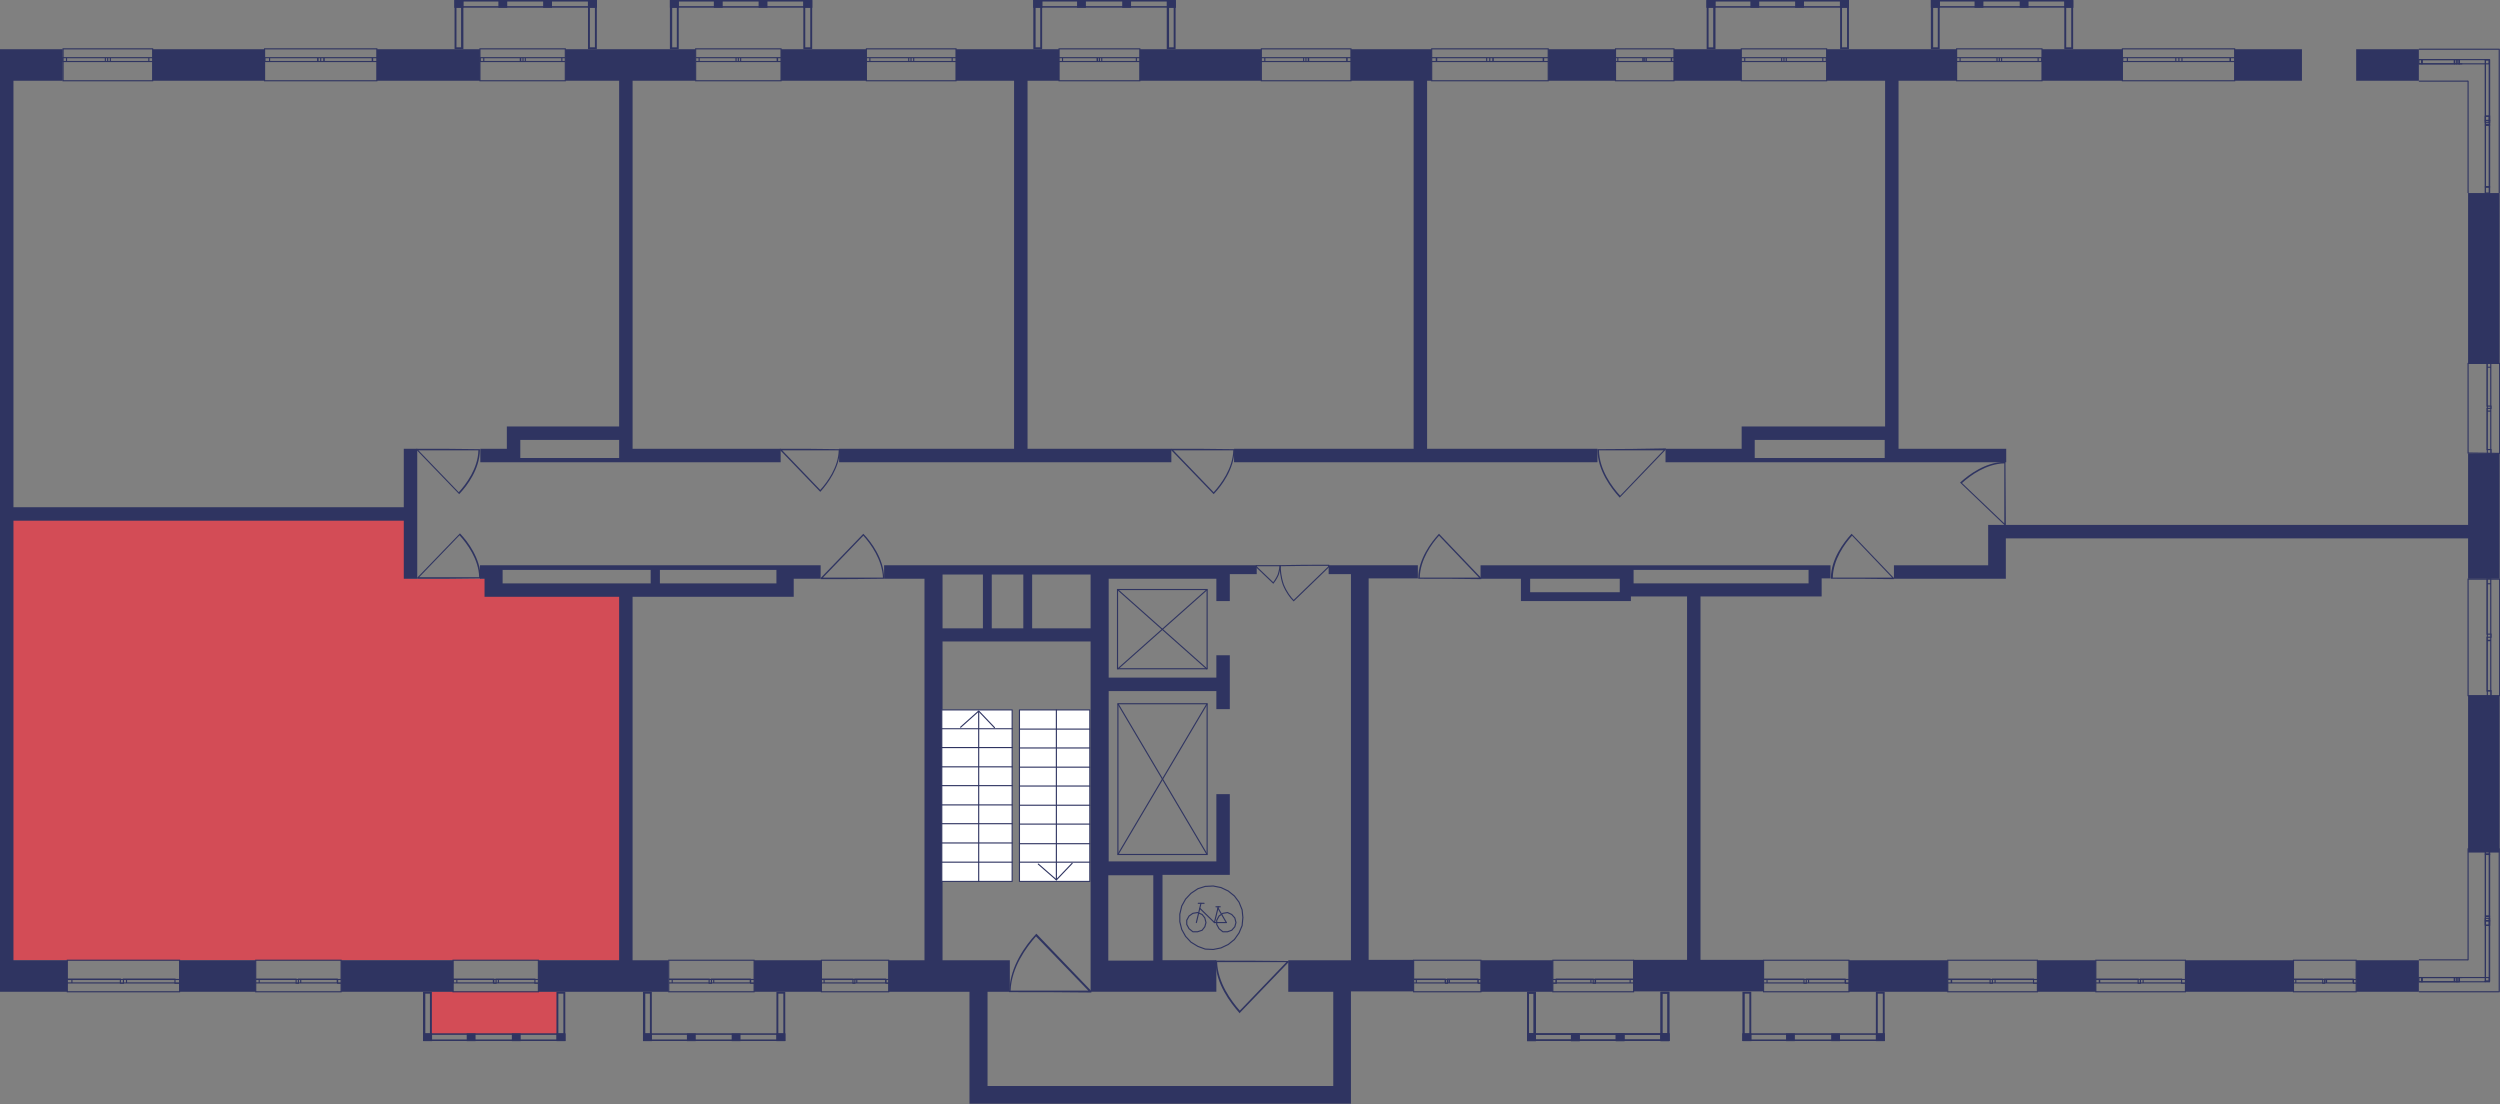 <?xml version="1.0" encoding="utf-8"?>
<!-- Generator: Adobe Illustrator 22.1.0, SVG Export Plug-In . SVG Version: 6.00 Build 0)  -->
<svg version="1.1" id="Слой_6" xmlns="http://www.w3.org/2000/svg" xmlns:xlink="http://www.w3.org/1999/xlink" x="0px" y="0px"
	 viewBox="0 0 650.1 287.1" style="enable-background:new 0 0 650.1 287.1;" xml:space="preserve">
<rect x="0" y="0" width="650.1" height="287.1" fill="#808080" stroke="none"/>
<path style="fill:#D34C56;" d="M2.3,133c12.7,0,25.5,0,38.2,0c2,0,4,0,6,0c19.9,0,39.8,0,59.6,0c0,5.8,0,11.7,0,17.5c7,0,14,0,21,0
	c0.1,1.1,0.1,2.2,0.2,3.3c11.6-0.1,23.2-0.1,34.8-0.2c0,32,0,64.1,0,96.1c-53.3,0-106.6,0-159.9,0V133z"/>
<rect x="112.1" y="257.8" style="fill:#D34C56;" width="33" height="11.1"/>
<g>
	<rect x="641.8" y="50.2" style="fill:#2F3461;" width="8.2" height="44.3"/>
	<polygon style="fill:#2F3461;" points="641.8,136.5 517,136.5 517,138.9 517,140 517,147 492.5,147 492.5,150.5 517,150.5 
		521.6,150.5 521.6,147 521.6,140 641.8,140 641.8,150.5 650,150.5 650,117.9 641.8,117.9 	"/>
	<rect x="641.8" y="180.9" style="fill:#2F3461;" width="8.2" height="40.8"/>
	<rect x="612.7" y="249.7" style="fill:#2F3461;" width="16.3" height="8.2"/>
	<rect x="568.3" y="249.7" style="fill:#2F3461;" width="28" height="8.2"/>
	<rect x="529.8" y="249.7" style="fill:#2F3461;" width="15.2" height="8.2"/>
	<rect x="480.8" y="249.7" style="fill:#2F3461;" width="25.7" height="8.2"/>
	<rect x="196.1" y="249.7" style="fill:#2F3461;" width="17.5" height="8.2"/>
	<rect x="88.7" y="249.7" style="fill:#2F3461;" width="29.2" height="8.2"/>
	<rect x="46.7" y="249.7" style="fill:#2F3461;" width="19.8" height="8.2"/>
	<polygon style="fill:#2F3461;" points="3.5,135.4 105,135.4 105,150.5 108.5,150.5 108.5,116.7 105,116.7 105,131.9 3.5,131.9 
		3.5,21 16.3,21 16.3,12.8 3.5,12.8 1.2,12.8 0,12.8 0,249.7 0,256.7 0,257.9 17.5,257.9 17.5,249.7 3.5,249.7 	"/>
	<rect x="39.7" y="12.8" style="fill:#2F3461;" width="29.2" height="8.2"/>
	<rect x="98" y="12.8" style="fill:#2F3461;" width="26.8" height="8.2"/>
	<rect x="203.1" y="12.8" style="fill:#2F3461;" width="22.2" height="8.2"/>
	<rect x="296.4" y="12.8" style="fill:#2F3461;" width="31.5" height="8.2"/>
	<rect x="531" y="12.8" style="fill:#2F3461;" width="21" height="8.2"/>
	<rect x="581.1" y="12.8" style="fill:#2F3461;" width="17.5" height="8.2"/>
	<rect x="612.7" y="12.8" style="fill:#2F3461;" width="16.3" height="8.2"/>
	<path style="fill:#2F3461;" d="M470.3,147h-45.5h-1.2h-1.2h-1.2h-36.2v3.5h10.5v3.5v2.3h2.3h26.3v-1.2h0.6h14v94.5h-14v8.2h33.8
		v-8.2h-16.3v-94.5h31.5v-2.3v-1.2v-1.2h2.3V147h-4.7H470.3z M397.9,150.5h23.3v3.5h-23.3V150.5z M470.3,151.7h-28h-3.5h-14v-3.5
		h45.5v1.2v1.2V151.7z"/>
	<path style="fill:#2F3461;" d="M201.9,147h-30.3h-2.3h-38.5h-1.2h-1.2H126h-1.2v3.5h1.2v1.2v1.2v2.3h35v94.5h-21v8.2h33.8v-8.2
		h-9.3v-94.5h37.3h2.3h2.3v-4.7h7V147h-10.5H201.9z M161,151.7h-30.3v-3.5h38.5v3.5h-4.7H161z M201.9,151.7h-30.3v-3.5h30.3v1.2v1.2
		V151.7z"/>
	<path style="fill:#2F3461;" d="M124.9,116.7v3.5h7h2.3h1.2H161h2.3h1.2h38.5v-3.5h-38.5V21h16.3v-8.2H147V21h14v89.9h-29.2v2.3v1.2
		v2.3H124.9z M135.4,114.4H161v4.7h-25.7v-2.3V114.4z"/>
	<polygon style="fill:#2F3461;" points="267.2,120.2 304.6,120.2 304.6,116.7 267.2,116.7 267.2,21 275.4,21 275.4,12.8 248.6,12.8 
		248.6,21 263.7,21 263.7,116.7 218.2,116.7 218.2,120.2 263.7,120.2 	"/>
	<path style="fill:#2F3461;" d="M355.9,147h-2.3h-2.3h-5.8v2.3h5.8v100.4h-16.3v8.2h11.7v24.5h-89.9v-24.5h5.8v-8.2h-17.5v-82.9
		h38.5v82.9v1.2v7h32.7v-8.2h-14v-22.2h17.5v-1.2v-2.3v-17.5h-3.5v17.5h-28v-44.3h28v4.7h3.5v-14h-3.5v5.8h-28v-25.7h28v5.8h3.5v-7
		h7V147h-7h-1.2h-2.3h-28h-1.2h-1.2h-2.3h-38.5h-1.2h-1.2h-2.3h-10.5v3.5h10.5v99.2h-9.3v8.2h21v24.5v2.3v2.3h94.5h4.7v-4.7v-24.5
		h16.3v-8.2h-11.7v-99.2h12.8V147h-10.5H355.9z M257.9,163.4v-14h8.2v14H257.9z M299.9,227.6v22.2h-11.7v-22.2H299.9z M283.6,163.4
		h-15.2v-14h15.2V163.4z M255.6,149.4v14h-10.5v-14H255.6z"/>
	<rect x="385.1" y="249.7" style="fill:#2F3461;" width="18.7" height="8.2"/>
	<path style="fill:#2F3461;" d="M455.1,120.2h35h1.2h1.2h1.2h28v-3.5h-28V21h15.2v-8.2H475V21h15.2v89.9h-33.8h-2.3h-1.2v5.8h-19.8
		v3.5h21H455.1z M490.1,114.4v4.7h-33.8v-4.7H490.1z"/>
	<polygon style="fill:#2F3461;" points="415.4,116.7 372.3,116.7 371.1,116.7 371.1,21 372.3,21 372.3,12.8 351.3,12.8 351.3,21 
		367.6,21 367.6,116.7 320.9,116.7 320.9,120.2 368.8,120.2 372.3,120.2 415.4,120.2 	"/>
	<rect x="402.6" y="12.8" style="fill:#2F3461;" width="17.5" height="8.2"/>
	<rect x="435.3" y="12.8" style="fill:#2F3461;" width="17.5" height="8.2"/>
</g>
<g>
	
		<rect x="431.8" y="268.7" transform="matrix(-1 2.656202e-07 -2.656202e-07 -1 865.889 539.436)" style="fill:#2F3461;" width="2.3" height="2"/>
	
		<rect x="397.1" y="268.7" transform="matrix(-1 2.703074e-07 -2.703074e-07 -1 796.502 539.436)" style="fill:#2F3461;" width="2.3" height="2"/>
	
		<rect x="408.4" y="268.7" transform="matrix(-1 2.656250e-07 -2.656250e-07 -1 819.21 539.437)" style="fill:#2F3461;" width="2.3" height="2"/>
	
		<rect x="420.1" y="268.7" transform="matrix(-1 2.656205e-07 -2.656205e-07 -1 842.549 539.437)" style="fill:#2F3461;" width="2.3" height="2"/>
	<g>
		<path style="fill:#2F3461;" d="M433.6,258.4v11.8h-1.3v-11.8H433.6 M434.1,257.9h-2.3v12.8h2.3V257.9L434.1,257.9z"/>
	</g>
	<g>
		<path style="fill:#2F3461;" d="M398.8,258.4v11.8h-1.2v-11.8H398.8 M399.4,257.9h-2.3v12.8h2.3V257.9L399.4,257.9z"/>
	</g>
	<g>
		<path style="fill:#2F3461;" d="M433.7,269.1v1.2h-36.1v-1.2L433.7,269.1 M434.1,268.7l-37,0v2h37V268.7L434.1,268.7z"/>
	</g>
</g>
<g>
	
		<rect x="431.8" y="268.7" transform="matrix(-1 2.656202e-07 -2.656202e-07 -1 865.889 539.436)" style="fill:#2F3461;" width="2.3" height="2"/>
	
		<rect x="397.1" y="268.7" transform="matrix(-1 2.703074e-07 -2.703074e-07 -1 796.502 539.436)" style="fill:#2F3461;" width="2.3" height="2"/>
	
		<rect x="408.4" y="268.7" transform="matrix(-1 2.656250e-07 -2.656250e-07 -1 819.21 539.437)" style="fill:#2F3461;" width="2.3" height="2"/>
	
		<rect x="420.1" y="268.7" transform="matrix(-1 2.656205e-07 -2.656205e-07 -1 842.549 539.437)" style="fill:#2F3461;" width="2.3" height="2"/>
	<g>
		<path style="fill:#2F3461;" d="M433.6,258.4v11.8h-1.3v-11.8H433.6 M434.1,257.9h-2.3v12.8h2.3V257.9L434.1,257.9z"/>
	</g>
	<g>
		<path style="fill:#2F3461;" d="M398.8,258.4v11.8h-1.2v-11.8H398.8 M399.4,257.9h-2.3v12.8h2.3V257.9L399.4,257.9z"/>
	</g>
	<g>
		<path style="fill:#2F3461;" d="M433.7,269.1v1.2h-36.1v-1.2L433.7,269.1 M434.1,268.7l-37,0v2h37V268.7L434.1,268.7z"/>
	</g>
</g>
<g>
	
		<rect x="487.8" y="268.7" transform="matrix(-1 2.656202e-07 -2.656202e-07 -1 977.918 539.436)" style="fill:#2F3461;" width="2.3" height="2"/>
	
		<rect x="453.1" y="268.7" transform="matrix(-1 2.703074e-07 -2.703074e-07 -1 908.531 539.436)" style="fill:#2F3461;" width="2.3" height="2"/>
	
		<rect x="464.5" y="268.7" transform="matrix(-1 2.656250e-07 -2.656250e-07 -1 931.239 539.437)" style="fill:#2F3461;" width="2.3" height="2"/>
	
		<rect x="476.1" y="268.7" transform="matrix(-1 2.656205e-07 -2.656205e-07 -1 954.578 539.437)" style="fill:#2F3461;" width="2.3" height="2"/>
	<g>
		<path style="fill:#2F3461;" d="M489.6,258.4v11.8h-1.3v-11.8H489.6 M490.1,257.9h-2.3v12.8h2.3V257.9L490.1,257.9z"/>
	</g>
	<g>
		<path style="fill:#2F3461;" d="M454.9,258.4v11.8h-1.2v-11.8H454.9 M455.4,257.9h-2.3v12.8h2.3V257.9L455.4,257.9z"/>
	</g>
	<g>
		<path style="fill:#2F3461;" d="M489.7,269.1v1.2h-36.1v-1.2L489.7,269.1 M490.1,268.7l-37,0v2h37V268.7L490.1,268.7z"/>
	</g>
</g>
<g>
	
		<rect x="201.9" y="268.7" transform="matrix(-1 2.656202e-07 -2.656202e-07 -1 406.104 539.436)" style="fill:#2F3461;" width="2.3" height="2"/>
	
		<rect x="167.2" y="268.7" transform="matrix(-1 2.703074e-07 -2.703074e-07 -1 336.717 539.436)" style="fill:#2F3461;" width="2.3" height="2"/>
	
		<rect x="178.5" y="268.7" transform="matrix(-1 2.656250e-07 -2.656250e-07 -1 359.425 539.437)" style="fill:#2F3461;" width="2.3" height="2"/>
	
		<rect x="190.2" y="268.7" transform="matrix(-1 2.656205e-07 -2.656205e-07 -1 382.765 539.437)" style="fill:#2F3461;" width="2.3" height="2"/>
	<g>
		<path style="fill:#2F3461;" d="M203.7,258.4v11.8h-1.3v-11.8H203.7 M204.2,257.9h-2.3v12.8h2.3V257.9L204.2,257.9z"/>
	</g>
	<g>
		<path style="fill:#2F3461;" d="M169,258.4v11.8h-1.2v-11.8H169 M169.5,257.9h-2.3v12.8h2.3L169.5,257.9L169.5,257.9z"/>
	</g>
	<g>
		<path style="fill:#2F3461;" d="M203.8,269.1v1.2h-36.1v-1.2L203.8,269.1 M204.2,268.7l-37,0v2h37V268.7L204.2,268.7z"/>
	</g>
</g>
<g>
	
		<rect x="144.7" y="268.7" transform="matrix(-1 2.656202e-07 -2.656202e-07 -1 291.741 539.436)" style="fill:#2F3461;" width="2.3" height="2"/>
	
		<rect x="110" y="268.7" transform="matrix(-1 2.703074e-07 -2.703074e-07 -1 222.355 539.436)" style="fill:#2F3461;" width="2.3" height="2"/>
	
		<rect x="121.4" y="268.7" transform="matrix(-1 2.656250e-07 -2.656250e-07 -1 245.063 539.437)" style="fill:#2F3461;" width="2.3" height="2"/>
	
		<rect x="133" y="268.7" transform="matrix(-1 2.656205e-07 -2.656205e-07 -1 268.402 539.437)" style="fill:#2F3461;" width="2.3" height="2"/>
	<g>
		<path style="fill:#2F3461;" d="M146.5,258.4v11.8h-1.3v-11.8H146.5 M147,257.9h-2.3v12.8h2.3V257.9L147,257.9z"/>
	</g>
	<g>
		<path style="fill:#2F3461;" d="M111.8,258.4v11.8h-1.2l0-11.8H111.8 M112.3,257.9H110l0,12.8h2.3V257.9L112.3,257.9z"/>
	</g>
	<g>
		<path style="fill:#2F3461;" d="M146.6,269.1v1.2h-36.1v-1.2L146.6,269.1 M147,268.7l-37,0v2h37V268.7L147,268.7z"/>
	</g>
</g>
<g>
	
		<rect x="152.9" y="0" transform="matrix(-1 -2.656202e-07 2.656202e-07 -1 308.079 2.036)" style="fill:#2F3461;" width="2.3" height="2"/>
	
		<rect x="118.2" y="0" transform="matrix(-1 -2.703074e-07 2.703074e-07 -1 238.692 2.036)" style="fill:#2F3461;" width="2.3" height="2"/>
	
		<rect x="129.5" y="0" transform="matrix(-1 -2.656250e-07 2.656250e-07 -1 261.4 2.036)" style="fill:#2F3461;" width="2.3" height="2"/>
	
		<rect x="141.2" y="0" transform="matrix(-1 -2.656213e-07 2.656213e-07 -1 284.74 2.036)" style="fill:#2F3461;" width="2.3" height="2"/>
	<g>
		<path style="fill:#2F3461;" d="M154.7,0.5l0,11.8h-1.3V0.5H154.7 M155.2,0h-2.3v12.8h2.3L155.2,0L155.2,0z"/>
	</g>
	<g>
		<path style="fill:#2F3461;" d="M119.9,0.5l0,11.8h-1.2l0-11.8H119.9 M120.5,0h-2.3l0,12.8h2.3L120.5,0L120.5,0z"/>
	</g>
	<g>
		<path style="fill:#2F3461;" d="M118.6,0.4l36.1,0v1.2l-36.1,0V0.4 M118.2,0v2l37,0V0L118.2,0L118.2,0z"/>
	</g>
</g>
<g>
	
		<rect x="208.9" y="0" transform="matrix(-1 -2.656202e-07 2.656202e-07 -1 420.108 2.036)" style="fill:#2F3461;" width="2.3" height="2"/>
	
		<rect x="174.2" y="0" transform="matrix(-1 -2.703074e-07 2.703074e-07 -1 350.721 2.036)" style="fill:#2F3461;" width="2.3" height="2"/>
	
		<rect x="185.5" y="0" transform="matrix(-1 -2.656250e-07 2.656250e-07 -1 373.429 2.036)" style="fill:#2F3461;" width="2.3" height="2"/>
	
		<rect x="197.2" y="0" transform="matrix(-1 -2.656213e-07 2.656213e-07 -1 396.768 2.036)" style="fill:#2F3461;" width="2.3" height="2"/>
	<g>
		<path style="fill:#2F3461;" d="M210.7,0.5v11.8h-1.3l0-11.8H210.7 M211.2,0h-2.3l0,12.8h2.3V0L211.2,0z"/>
	</g>
	<g>
		<path style="fill:#2F3461;" d="M176,0.5v11.8h-1.2V0.5H176 M176.5,0h-2.3l0,12.8h2.3V0L176.5,0z"/>
	</g>
	<g>
		<path style="fill:#2F3461;" d="M174.7,0.4l36.1,0v1.2l-36.1,0V0.4 M174.2,0v2l37,0V0L174.2,0L174.2,0z"/>
	</g>
</g>
<g>
	
		<rect x="303.4" y="0" transform="matrix(-1 -2.656202e-07 2.656202e-07 -1 609.156 2.036)" style="fill:#2F3461;" width="2.3" height="2"/>
	
		<rect x="268.7" y="0" transform="matrix(-1 -2.703074e-07 2.703074e-07 -1 539.769 2.036)" style="fill:#2F3461;" width="2.3" height="2"/>
	
		<rect x="280.1" y="0" transform="matrix(-1 -2.656250e-07 2.656250e-07 -1 562.477 2.036)" style="fill:#2F3461;" width="2.3" height="2"/>
	
		<rect x="291.7" y="0" transform="matrix(-1 -2.656213e-07 2.656213e-07 -1 585.817 2.036)" style="fill:#2F3461;" width="2.3" height="2"/>
	<g>
		<path style="fill:#2F3461;" d="M305.2,0.5v11.8H304V0.5H305.2 M305.7,0h-2.3v12.8h2.3V0L305.7,0z"/>
	</g>
	<g>
		<path style="fill:#2F3461;" d="M270.5,0.5v11.8h-1.2V0.5H270.5 M271,0h-2.3v12.8h2.3V0L271,0z"/>
	</g>
	<g>
		<path style="fill:#2F3461;" d="M269.2,0.4l36.1,0v1.2l-36.1,0V0.4 M268.7,0v2l37,0V0L268.7,0L268.7,0z"/>
	</g>
</g>
<g>
	
		<rect x="478.5" y="0" transform="matrix(-1 -2.656202e-07 2.656202e-07 -1 959.246 2.036)" style="fill:#2F3461;" width="2.3" height="2"/>
	
		<rect x="443.8" y="0" transform="matrix(-1 -2.703074e-07 2.703074e-07 -1 889.859 2.036)" style="fill:#2F3461;" width="2.3" height="2"/>
	
		<rect x="455.1" y="0" transform="matrix(-1 -2.656250e-07 2.656250e-07 -1 912.567 2.036)" style="fill:#2F3461;" width="2.3" height="2"/>
	
		<rect x="466.8" y="0" transform="matrix(-1 -2.656213e-07 2.656213e-07 -1 935.907 2.036)" style="fill:#2F3461;" width="2.3" height="2"/>
	<g>
		<path style="fill:#2F3461;" d="M480.3,0.5v11.8H479l0-11.8H480.3 M480.8,0h-2.3l0,12.8h2.3V0L480.8,0z"/>
	</g>
	<g>
		<path style="fill:#2F3461;" d="M445.5,0.5v11.8h-1.2V0.5H445.5 M446.1,0h-2.3v12.8h2.3V0L446.1,0z"/>
	</g>
	<g>
		<path style="fill:#2F3461;" d="M444.2,0.4l36.1,0v1.2l-36.1,0V0.4 M443.8,0v2l37,0V0L443.8,0L443.8,0z"/>
	</g>
</g>
<g>
	
		<rect x="536.8" y="0" transform="matrix(-1 -2.656202e-07 2.656202e-07 -1 1075.943 2.036)" style="fill:#2F3461;" width="2.3" height="2"/>
	
		<rect x="502.1" y="0" transform="matrix(-1 -2.703074e-07 2.703074e-07 -1 1006.556 2.036)" style="fill:#2F3461;" width="2.3" height="2"/>
	
		<rect x="513.5" y="0" transform="matrix(-1 -2.656250e-07 2.656250e-07 -1 1029.264 2.036)" style="fill:#2F3461;" width="2.3" height="2"/>
	
		<rect x="525.1" y="0" transform="matrix(-1 -2.656213e-07 2.656213e-07 -1 1052.603 2.036)" style="fill:#2F3461;" width="2.3" height="2"/>
	<g>
		<path style="fill:#2F3461;" d="M538.6,0.5v11.8h-1.3V0.5H538.6 M539.1,0h-2.3v12.8h2.3V0L539.1,0z"/>
	</g>
	<g>
		<path style="fill:#2F3461;" d="M503.9,0.5v11.8h-1.2l0-11.8H503.9 M504.4,0h-2.3l0,12.8h2.3V0L504.4,0z"/>
	</g>
	<g>
		<path style="fill:#2F3461;" d="M502.6,0.4l36.1,0v1.2l-36.1,0V0.4 M502.1,0v2l37,0V0L502.1,0L502.1,0z"/>
	</g>
</g>
<g>
	<line style="fill:none;stroke:#2F3461;stroke-width:0.292;stroke-miterlimit:10;" x1="629" y1="12.8" x2="650" y2="12.8"/>
	<line style="fill:none;stroke:#2F3461;stroke-width:0.292;stroke-miterlimit:10;" x1="629" y1="21.1" x2="641.8" y2="21.1"/>
	<rect x="629" y="15.5" style="fill:none;stroke:#2F3461;stroke-width:0.292;stroke-miterlimit:10;" width="0.8" height="1.1"/>
	<rect x="638.3" y="15.5" style="fill:none;stroke:#2F3461;stroke-width:0.292;stroke-miterlimit:10;" width="0.6" height="1.1"/>
	<rect x="629.8" y="15.5" style="fill:none;stroke:#2F3461;stroke-width:0.292;stroke-miterlimit:10;" width="8.4" height="1.1"/>
	<rect x="638.9" y="15.5" style="fill:none;stroke:#2F3461;stroke-width:0.292;stroke-miterlimit:10;" width="0.6" height="1.1"/>
	<rect x="639.5" y="15.5" style="fill:none;stroke:#2F3461;stroke-width:0.292;stroke-miterlimit:10;" width="7.8" height="1.1"/>
	<line style="fill:none;stroke:#2F3461;stroke-width:0.292;stroke-miterlimit:10;" x1="629" y1="15.5" x2="629.8" y2="15.5"/>
	<line style="fill:none;stroke:#2F3461;stroke-width:0.292;stroke-miterlimit:10;" x1="629.8" y1="15.5" x2="629.8" y2="16.6"/>
	<line style="fill:none;stroke:#2F3461;stroke-width:0.292;stroke-miterlimit:10;" x1="629.9" y1="16.6" x2="629" y2="16.6"/>
	<line style="fill:none;stroke:#2F3461;stroke-width:0.292;stroke-miterlimit:10;" x1="639.7" y1="16.6" x2="639.1" y2="16.6"/>
	<line style="fill:none;stroke:#2F3461;stroke-width:0.292;stroke-miterlimit:10;" x1="638.3" y1="16.6" x2="638.3" y2="15.5"/>
	<line style="fill:none;stroke:#2F3461;stroke-width:0.292;stroke-miterlimit:10;" x1="638.3" y1="15.5" x2="638.9" y2="15.5"/>
	<line style="fill:none;stroke:#2F3461;stroke-width:0.292;stroke-miterlimit:10;" x1="629.8" y1="15.5" x2="638.2" y2="15.5"/>
	<line style="fill:none;stroke:#2F3461;stroke-width:0.292;stroke-miterlimit:10;" x1="639" y1="16.6" x2="629.9" y2="16.6"/>
	<line style="fill:none;stroke:#2F3461;stroke-width:0.292;stroke-miterlimit:10;" x1="638.9" y1="15.5" x2="639.5" y2="15.5"/>
	<line style="fill:none;stroke:#2F3461;stroke-width:0.292;stroke-miterlimit:10;" x1="639.5" y1="15.5" x2="639.5" y2="16.6"/>
	<line style="fill:none;stroke:#2F3461;stroke-width:0.292;stroke-miterlimit:10;" x1="640.3" y1="16.6" x2="639.7" y2="16.6"/>
	<line style="fill:none;stroke:#2F3461;stroke-width:0.292;stroke-miterlimit:10;" x1="649.9" y1="12.8" x2="649.9" y2="50.2"/>
	<line style="fill:none;stroke:#2F3461;stroke-width:0.292;stroke-miterlimit:10;" x1="641.8" y1="21" x2="641.8" y2="50.2"/>
	<rect x="646.3" y="30.2" style="fill:none;stroke:#2F3461;stroke-width:0.292;stroke-miterlimit:10;" width="1.1" height="1.2"/>
	<rect x="646.3" y="15.6" style="fill:none;stroke:#2F3461;stroke-width:0.292;stroke-miterlimit:10;" width="1.1" height="16.3"/>
	<rect x="646.3" y="31.3" style="fill:none;stroke:#2F3461;stroke-width:0.292;stroke-miterlimit:10;" width="1.1" height="1.2"/>
	<rect x="646.3" y="48.6" style="fill:none;stroke:#2F3461;stroke-width:0.292;stroke-miterlimit:10;" width="1.1" height="1.6"/>
	<rect x="646.3" y="32.5" style="fill:none;stroke:#2F3461;stroke-width:0.292;stroke-miterlimit:10;" width="1.1" height="16.1"/>
	<line style="fill:none;stroke:#2F3461;stroke-width:0.292;stroke-miterlimit:10;" x1="647" y1="15.5" x2="646" y2="15.5"/>
	<line style="fill:none;stroke:#2F3461;stroke-width:0.292;stroke-miterlimit:10;" x1="646.3" y1="31.3" x2="646.3" y2="30.2"/>
	<line style="fill:none;stroke:#2F3461;stroke-width:0.292;stroke-miterlimit:10;" x1="646.3" y1="30.2" x2="647.3" y2="30.2"/>
	<line style="fill:none;stroke:#2F3461;stroke-width:0.292;stroke-miterlimit:10;" x1="647.3" y1="30.2" x2="647.3" y2="31.3"/>
	<line style="fill:none;stroke:#2F3461;stroke-width:0.292;stroke-miterlimit:10;" x1="647.3" y1="15.4" x2="647.3" y2="31.9"/>
	<line style="fill:none;stroke:#2F3461;stroke-width:0.292;stroke-miterlimit:10;" x1="646.3" y1="31.9" x2="646.3" y2="15.4"/>
	<line style="fill:none;stroke:#2F3461;stroke-width:0.292;stroke-miterlimit:10;" x1="647.3" y1="31.3" x2="647.3" y2="32.5"/>
	<line style="fill:none;stroke:#2F3461;stroke-width:0.292;stroke-miterlimit:10;" x1="647.3" y1="32.5" x2="646.3" y2="32.5"/>
	<line style="fill:none;stroke:#2F3461;stroke-width:0.292;stroke-miterlimit:10;" x1="646.3" y1="32.5" x2="646.3" y2="31.3"/>
	<line style="fill:none;stroke:#2F3461;stroke-width:0.292;stroke-miterlimit:10;" x1="646.3" y1="50.2" x2="646.3" y2="48.6"/>
	<line style="fill:none;stroke:#2F3461;stroke-width:0.292;stroke-miterlimit:10;" x1="646.3" y1="48.6" x2="647.3" y2="48.6"/>
	<line style="fill:none;stroke:#2F3461;stroke-width:0.292;stroke-miterlimit:10;" x1="647.3" y1="48.6" x2="647.3" y2="50.2"/>
	<line style="fill:none;stroke:#2F3461;stroke-width:0.292;stroke-miterlimit:10;" x1="647.3" y1="32.5" x2="647.3" y2="48.6"/>
	<line style="fill:none;stroke:#2F3461;stroke-width:0.292;stroke-miterlimit:10;" x1="646.3" y1="48.6" x2="646.3" y2="32.5"/>
</g>
<g>
	<path style="fill:none;stroke:#2F3461;stroke-width:0.292;stroke-miterlimit:10;" d="M581.1,12.7l-29.2,0V21h29.2V12.7z M552,12.7
		l29.2,0 M552,21h29.2 M552,15l1.2,0v1H552V15z M566.6,16h-0.8v-1h0.8V16z M553.2,15h12.6v1l-12.6,0V15z M566.6,15h0.8v1h-0.8V15z
		 M581.1,16h-1.2v-1h1.2V16z M567.4,15l12.6,0v1h-12.6V15z M552,15l1.2,0 M553.2,15v1 M553.2,16H552 M566.6,16h-0.8 M565.8,16v-1
		 M565.8,15h0.8 M553.2,15h12.6 M565.8,16l-12.6,0 M566.6,15h0.8 M567.4,15v1 M567.4,16h-0.8 M581.1,16h-1.2 M579.9,16v-1 M579.9,15
		h1.2 M567.4,15l12.6,0 M579.9,16h-12.6"/>
</g>
<g>
	<path style="fill:none;stroke:#2F3461;stroke-width:0.292;stroke-miterlimit:10;" d="M531,12.7l-22.2,0V21l22.2,0V12.7z
		 M508.8,12.7l22.2,0 M508.8,21l22.2,0 M508.8,15h0.9v1h-0.9V15z M519.9,16h-0.6v-1h0.6V16z M509.7,15l9.6,0v1h-9.6V15z M519.9,15
		h0.6v1h-0.6V15z M531,16H530v-1h0.9V16z M520.5,15h9.5v1l-9.5,0V15z M508.8,15h0.9 M509.7,15v1 M509.7,16h-0.9 M519.9,16h-0.6
		 M519.3,16v-1 M519.3,15h0.6 M509.7,15l9.6,0 M519.3,16h-9.6 M519.9,15h0.6 M520.5,15v1 M520.5,16h-0.6 M531,16H530 M530,16v-1
		 M530,15h0.9 M520.5,15h9.5 M530,16l-9.5,0"/>
</g>
<g>
	<path style="fill:none;stroke:#2F3461;stroke-width:0.292;stroke-miterlimit:10;" d="M475,12.7l-22.2,0V21H475V12.7z M452.8,12.7
		l22.2,0 M452.8,21H475 M452.8,15h0.9v1h-0.9V15z M463.9,16h-0.6v-1h0.6V16z M453.7,15l9.6,0v1h-9.6V15z M463.9,15h0.6v1h-0.6V15z
		 M475,16H474v-1h0.9V16z M464.5,15h9.5v1l-9.5,0V15z M452.8,15h0.9 M453.7,15v1 M453.7,16h-0.9 M463.9,16h-0.6 M463.3,16v-1
		 M463.3,15h0.6 M453.7,15l9.6,0 M463.3,16h-9.6 M463.9,15h0.6 M464.5,15v1 M464.5,16h-0.6 M475,16H474 M474,16v-1 M474,15h0.9
		 M464.5,15h9.5 M474,16l-9.5,0"/>
</g>
<g>
	<path style="fill:none;stroke:#2F3461;stroke-width:0.292;stroke-miterlimit:10;" d="M435.3,12.7l-15.2,0V21h15.2V12.7z
		 M420.1,12.7l15.2,0 M420.1,21h15.2 M420.1,15h0.6v1h-0.6V15z M427.7,16h-0.4v-1h0.4V16z M420.7,15l6.5,0v1h-6.5V15z M427.7,15h0.4
		v1h-0.4V15z M435.3,16h-0.6v-1h0.6V16z M428.1,15h6.5v1l-6.5,0V15z M420.1,15h0.6 M420.7,15v1 M420.7,16h-0.6 M427.7,16h-0.4
		 M427.3,16v-1 M427.3,15h0.4 M420.7,15l6.5,0 M427.3,16h-6.5 M427.7,15h0.4 M428.1,15v1 M428.1,16h-0.4 M435.3,16h-0.6 M434.6,16
		v-1 M434.6,15h0.6 M428.1,15h6.5 M434.6,16l-6.5,0"/>
</g>
<g>
	<path style="fill:none;stroke:#2F3461;stroke-width:0.292;stroke-miterlimit:10;" d="M351.3,12.7l-23.3,0V21l23.3,0V12.7z
		 M327.9,12.7l23.3,0 M327.9,21l23.3,0 M327.9,15h1v1h-1V15z M339.6,16H339v-1h0.6V16z M328.9,15l10.1,0v1h-10.1V15z M339.6,15h0.7
		v1h-0.7V15z M351.3,16h-1v-1h1V16z M340.2,15h10v1l-10,0V15z M327.9,15h1 M328.9,15v1 M328.9,16h-1 M339.6,16H339 M339,16v-1
		 M339,15h0.6 M328.9,15l10.1,0 M339,16h-10.1 M339.6,15h0.7 M340.2,15v1 M340.2,16h-0.7 M351.3,16h-1 M350.3,16v-1 M350.3,15h1
		 M340.2,15h10 M350.3,16l-10,0"/>
</g>
<g>
	<path style="fill:none;stroke:#2F3461;stroke-width:0.292;stroke-miterlimit:10;" d="M296.4,12.7l-21,0V21l21,0V12.7z M275.4,12.7
		l21,0 M275.4,21l21,0 M275.4,15l0.9,0v1h-0.9V15z M285.9,16h-0.6v-1h0.6V16z M276.3,15h9.1v1l-9.1,0V15z M285.9,15h0.6v1h-0.6V15z
		 M296.4,16h-0.9v-1h0.9V16z M286.5,15l9,0v1h-9V15z M275.4,15l0.9,0 M276.3,15v1 M276.3,16h-0.9 M285.9,16h-0.6 M285.3,16v-1
		 M285.3,15h0.6 M276.3,15h9.1 M285.3,16l-9.1,0 M285.9,15h0.6 M286.5,15v1 M286.5,16h-0.6 M296.4,16h-0.9 M295.5,16v-1 M295.5,15
		h0.9 M286.5,15l9,0 M295.5,16h-9"/>
</g>
<g>
	<path style="fill:none;stroke:#2F3461;stroke-width:0.292;stroke-miterlimit:10;" d="M248.6,12.7l-23.3,0V21l23.3,0V12.7z
		 M225.2,12.7l23.3,0 M225.2,21l23.3,0 M225.2,15h1v1h-1V15z M236.9,16h-0.6v-1h0.6V16z M226.2,15l10.1,0v1h-10.1V15z M236.9,15h0.7
		v1h-0.7V15z M248.6,16h-1v-1h1V16z M237.6,15h10v1l-10,0V15z M225.2,15h1 M226.2,15v1 M226.2,16h-1 M236.9,16h-0.6 M236.3,16v-1
		 M236.3,15h0.6 M226.2,15l10.1,0 M236.3,16h-10.1 M236.9,15h0.7 M237.6,15v1 M237.6,16h-0.7 M248.6,16h-1 M247.6,16v-1 M247.6,15h1
		 M237.6,15h10 M247.6,16l-10,0"/>
</g>
<g>
	<path style="fill:none;stroke:#2F3461;stroke-width:0.292;stroke-miterlimit:10;" d="M203.1,12.7l-22.2,0V21l22.2,0V12.7z
		 M180.9,12.7l22.2,0 M180.9,21l22.2,0 M180.9,15h0.9v1h-0.9V15z M192,16h-0.6v-1h0.6V16z M181.8,15h9.6v1l-9.6,0V15z M192,15h0.6v1
		H192V15z M203.1,16h-0.9v-1h0.9V16z M192.6,15l9.5,0v1h-9.5V15z M180.9,15h0.9 M181.8,15v1 M181.8,16h-0.9 M192,16h-0.6 M191.4,16
		v-1 M191.4,15h0.6 M181.8,15h9.6 M191.4,16l-9.6,0 M192,15h0.6 M192.6,15v1 M192.6,16H192 M203.1,16h-0.9 M202.1,16v-1 M202.1,15
		h0.9 M192.6,15l9.5,0 M202.1,16h-9.5"/>
</g>
<g>
	<path style="fill:none;stroke:#2F3461;stroke-width:0.292;stroke-miterlimit:10;" d="M147,12.7l-22.2,0V21l22.2,0V12.7z
		 M124.9,12.7l22.2,0 M124.9,21l22.2,0 M124.9,15h0.9v1h-0.9V15z M136,16h-0.6v-1h0.6V16z M125.8,15l9.6,0v1l-9.6,0V15z M136,15h0.6
		v1H136V15z M147,16h-0.9v-1h0.9V16z M136.6,15l9.5,0v1h-9.5V15z M124.9,15h0.9 M125.8,15v1 M125.8,16h-0.9 M136,16h-0.6 M135.3,16
		v-1 M135.3,15h0.6 M125.8,15l9.6,0 M135.3,16l-9.6,0 M136,15h0.6 M136.6,15v1 M136.6,16H136 M147,16h-0.9 M146.1,16v-1 M146.1,15
		h0.9 M136.6,15l9.5,0 M146.1,16h-9.5"/>
</g>
<g>
	<path style="fill:none;stroke:#2F3461;stroke-width:0.292;stroke-miterlimit:10;" d="M98,12.7l-29.2,0V21L98,21V12.7z M68.9,12.7
		l29.2,0 M68.9,21L98,21 M68.9,15h1.2v1l-1.2,0V15z M83.4,16h-0.8v-1h0.8V16z M70.1,15h12.6v1H70.1V15z M83.4,15h0.8v1h-0.8V15z
		 M98,16h-1.2v-1H98V16z M84.3,15l12.6,0v1l-12.6,0V15z M68.9,15h1.2 M70.1,15v1 M70.1,16l-1.2,0 M83.4,16h-0.8 M82.6,16v-1
		 M82.6,15h0.8 M70.1,15h12.6 M82.6,16H70.1 M83.4,15h0.8 M84.3,15v1 M84.3,16h-0.8 M98,16h-1.2 M96.8,16v-1 M96.8,15H98 M84.3,15
		l12.6,0 M96.8,16l-12.6,0"/>
</g>
<g>
	<path style="fill:none;stroke:#2F3461;stroke-width:0.292;stroke-miterlimit:10;" d="M39.7,12.7l-23.3,0V21h23.3V12.7z M16.3,12.7
		l23.3,0 M16.3,21h23.3 M16.3,15h1v1h-1V15z M28,16l-0.6,0v-1H28V16z M17.3,15l10.1,0v1H17.3V15z M28,15h0.7v1H28V15z M39.7,16h-1
		v-1l1,0V16z M28.7,15h10v1h-10V15z M16.3,15h1 M17.3,15v1 M17.3,16h-1 M28,16l-0.6,0 M27.4,16v-1 M27.4,15H28 M17.3,15l10.1,0
		 M27.4,16H17.3 M28,15h0.7 M28.7,15v1 M28.7,16H28 M39.7,16h-1 M38.7,16v-1 M38.7,15l1,0 M28.7,15h10 M38.7,16h-10"/>
</g>
<g>
	<path style="fill:none;stroke:#2F3461;stroke-width:0.292;stroke-miterlimit:10;" d="M46.7,257.9H17.5v-8.2h29.2V257.9z
		 M17.5,257.9h29.2 M17.5,249.7h29.2 M17.5,255.6h1.2v-1h-1.2V255.6z M32.1,254.7h-0.8v1h0.8V254.7z M18.7,255.6h12.6v-1H18.7V255.6
		z M32.1,255.6h0.8v-1h-0.8V255.6z M46.7,254.7h-1.2v1h1.2V254.7z M32.9,255.6h12.6v-1H32.9V255.6z M17.5,255.6h1.2 M18.7,255.6v-1
		 M18.7,254.7h-1.2 M32.1,254.7h-0.8 M31.3,254.7v1 M31.3,255.6h0.8 M18.7,255.6h12.6 M31.3,254.7H18.7 M32.1,255.6h0.8 M32.9,255.6
		v-1 M32.9,254.7h-0.8 M46.7,254.7h-1.2 M45.5,254.7v1 M45.5,255.6h1.2 M32.9,255.6h12.6 M45.5,254.7H32.9"/>
</g>
<g>
	<path style="fill:none;stroke:#2F3461;stroke-width:0.292;stroke-miterlimit:10;" d="M88.7,257.9H66.5v-8.2h22.2V257.9z
		 M66.5,257.9h22.2 M66.5,249.7h22.2 M66.5,255.6h0.9v-1h-0.9V255.6z M77.6,254.7H77v1h0.6V254.7z M67.4,255.6H77v-1h-9.6V255.6z
		 M77.6,255.6h0.6v-1h-0.6V255.6z M88.7,254.7h-0.9v1h0.9V254.7z M78.2,255.6h9.5v-1h-9.5V255.6z M66.5,255.6h0.9 M67.4,255.6v-1
		 M67.4,254.7h-0.9 M77.6,254.7H77 M77,254.7v1 M77,255.6h0.6 M67.4,255.6H77 M77,254.7h-9.6 M77.6,255.6h0.6 M78.2,255.6v-1
		 M78.2,254.7h-0.6 M88.7,254.7h-0.9 M87.8,254.7v1 M87.8,255.6h0.9 M78.2,255.6h9.5 M87.8,254.7h-9.5"/>
</g>
<g>
	<path style="fill:none;stroke:#2F3461;stroke-width:0.292;stroke-miterlimit:10;" d="M140,257.9h-22.2v-8.2H140V257.9z
		 M117.9,257.9H140 M117.9,249.7H140 M117.9,255.6h0.9v-1h-0.9V255.6z M129,254.7h-0.6v1h0.6V254.7z M118.8,255.6h9.6v-1h-9.6V255.6
		z M129,255.6h0.6v-1H129V255.6z M140,254.7h-0.9v1h0.9V254.7z M129.6,255.6h9.5v-1h-9.5V255.6z M117.9,255.6h0.9 M118.8,255.6v-1
		 M118.8,254.7h-0.9 M129,254.7h-0.6 M128.3,254.7v1 M128.3,255.6h0.6 M118.8,255.6h9.6 M128.3,254.7h-9.6 M129,255.6h0.6
		 M129.6,255.6v-1 M129.6,254.7H129 M140,254.7h-0.9 M139.1,254.7v1 M139.1,255.6h0.9 M129.6,255.6h9.5 M139.1,254.7h-9.5"/>
</g>
<g>
	<path style="fill:none;stroke:#2F3461;stroke-width:0.292;stroke-miterlimit:10;" d="M196.1,257.9h-22.2v-8.2h22.2V257.9z
		 M173.9,257.9h22.2 M173.9,249.7h22.2 M173.9,255.6h0.9v-1h-0.9V255.6z M185,254.7h-0.6v1h0.6V254.7z M174.8,255.6h9.6v-1h-9.6
		V255.6z M185,255.6h0.6v-1H185V255.6z M196.1,254.7h-0.9v1h0.9V254.7z M185.6,255.6h9.5v-1h-9.5V255.6z M173.9,255.6h0.9
		 M174.8,255.6v-1 M174.8,254.7h-0.9 M185,254.7h-0.6 M184.4,254.7v1 M184.4,255.6h0.6 M174.8,255.6h9.6 M184.4,254.7h-9.6
		 M185,255.6h0.6 M185.6,255.6v-1 M185.6,254.7H185 M196.1,254.7h-0.9 M195.1,254.7v1 M195.1,255.6h0.9 M185.6,255.6h9.5
		 M195.1,254.7h-9.5"/>
</g>
<g>
	<path style="fill:none;stroke:#2F3461;stroke-width:0.292;stroke-miterlimit:10;" d="M231.1,257.9l-17.5,0v-8.2h17.5V257.9z
		 M213.6,257.9l17.5,0 M213.6,249.7h17.5 M213.6,255.6h0.7v-1h-0.7V255.6z M222.3,254.7h-0.5v1h0.5V254.7z M214.3,255.6h7.5v-1h-7.5
		V255.6z M222.3,255.6h0.5v-1h-0.5V255.6z M231.1,254.7h-0.7v1h0.7V254.7z M222.8,255.6h7.5v-1h-7.5V255.6z M213.6,255.6h0.7
		 M214.3,255.6v-1 M214.3,254.7h-0.7 M222.3,254.7h-0.5 M221.8,254.7v1 M221.8,255.6h0.5 M214.3,255.6h7.5 M221.8,254.7h-7.5
		 M222.3,255.6h0.5 M222.8,255.6v-1 M222.8,254.7h-0.5 M231.1,254.7h-0.7 M230.3,254.7v1 M230.3,255.6h0.7 M222.8,255.6h7.5
		 M230.3,254.7h-7.5"/>
</g>
<g>
	<path style="fill:none;stroke:#2F3461;stroke-width:0.292;stroke-miterlimit:10;" d="M385.1,257.9h-17.5v-8.2h17.5V257.9z
		 M367.6,257.9h17.5 M367.6,249.7h17.5 M367.6,255.6h0.7v-1h-0.7V255.6z M376.4,254.7h-0.5v1h0.5V254.7z M368.3,255.6h7.5v-1h-7.5
		V255.6z M376.4,255.6h0.5v-1h-0.5V255.6z M385.1,254.7h-0.7v1h0.7V254.7z M376.8,255.6h7.5v-1h-7.5V255.6z M367.6,255.6h0.7
		 M368.3,255.6v-1 M368.3,254.7h-0.7 M376.4,254.7h-0.5 M375.9,254.7v1 M375.9,255.6h0.5 M368.3,255.6h7.5 M375.9,254.7h-7.5
		 M376.4,255.6h0.5 M376.8,255.6v-1 M376.8,254.7h-0.5 M385.1,254.7h-0.7 M384.4,254.7v1 M384.4,255.6h0.7 M376.8,255.6h7.5
		 M384.4,254.7h-7.5"/>
</g>
<g>
	<path style="fill:none;stroke:#2F3461;stroke-width:0.292;stroke-miterlimit:10;" d="M403.8,257.9h21v-8.2h-21V257.9z
		 M424.8,257.9h-21 M424.8,249.7h-21 M424.8,255.6h-0.9v-1h0.9V255.6z M414.3,254.7h0.6v1h-0.6V254.7z M423.9,255.6h-9.1v-1h9.1
		V255.6z M414.3,255.6h-0.6v-1h0.6V255.6z M403.8,254.7h0.9v1h-0.9V254.7z M413.7,255.6h-9v-1h9V255.6z M424.8,255.6h-0.9
		 M423.9,255.6v-1 M423.9,254.7h0.9 M414.3,254.7h0.6 M414.8,254.7v1 M414.8,255.6h-0.6 M423.9,255.6h-9.1 M414.8,254.7h9.1
		 M414.3,255.6h-0.6 M413.7,255.6v-1 M413.7,254.7h0.6 M403.8,254.7h0.9 M404.6,254.7v1 M404.6,255.6h-0.9 M413.7,255.6h-9
		 M404.6,254.7h9"/>
</g>
<g>
	<path style="fill:none;stroke:#2F3461;stroke-width:0.292;stroke-miterlimit:10;" d="M480.8,257.9h-22.2v-8.2h22.2V257.9z
		 M458.6,257.9h22.2 M458.6,249.7h22.2 M458.6,255.6h0.9v-1h-0.9V255.6z M469.7,254.7h-0.6v1h0.6V254.7z M459.5,255.6h9.6v-1h-9.6
		V255.6z M469.7,255.6h0.6v-1h-0.6V255.6z M480.8,254.7h-0.9v1h0.9V254.7z M470.3,255.6h9.5v-1h-9.5V255.6z M458.6,255.6h0.9
		 M459.5,255.6v-1 M459.5,254.7h-0.9 M469.7,254.7h-0.6 M469.1,254.7v1 M469.1,255.6h0.6 M459.5,255.6h9.6 M469.1,254.7h-9.6
		 M469.7,255.6h0.6 M470.3,255.6v-1 M470.3,254.7h-0.6 M480.8,254.7h-0.9 M479.9,254.7v1 M479.9,255.6h0.9 M470.3,255.6h9.5
		 M479.9,254.7h-9.5"/>
</g>
<g>
	<path style="fill:none;stroke:#2F3461;stroke-width:0.292;stroke-miterlimit:10;" d="M529.8,257.9h-23.3v-8.2h23.3V257.9z
		 M506.5,257.9h23.3 M506.5,249.7h23.3 M506.5,255.6h1v-1h-1V255.6z M518.1,254.7h-0.6v1h0.6V254.7z M507.4,255.6h10.1v-1h-10.1
		V255.6z M518.1,255.6h0.7v-1h-0.7V255.6z M529.8,254.7h-1v1h1V254.7z M518.8,255.6h10v-1h-10V255.6z M506.5,255.6h1 M507.4,255.6
		v-1 M507.4,254.7h-1 M518.1,254.7h-0.6 M517.5,254.7v1 M517.5,255.6h0.6 M507.4,255.6h10.1 M517.5,254.7h-10.1 M518.1,255.6h0.7
		 M518.8,255.6v-1 M518.8,254.7h-0.7 M529.8,254.7h-1 M528.8,254.7v1 M528.8,255.6h1 M518.8,255.6h10 M528.8,254.7h-10"/>
</g>
<g>
	<path style="fill:none;stroke:#2F3461;stroke-width:0.292;stroke-miterlimit:10;" d="M568.3,257.9H545v-8.2h23.3V257.9z
		 M545,257.9h23.3 M545,249.7h23.3 M545,255.6h1v-1h-1V255.6z M556.6,254.7H556v1h0.6V254.7z M545.9,255.6H556v-1h-10.1V255.6z
		 M556.6,255.6h0.7v-1h-0.7V255.6z M568.3,254.7h-1v1h1V254.7z M557.3,255.6h10v-1h-10V255.6z M545,255.6h1 M545.9,255.6v-1
		 M545.9,254.7h-1 M556.6,254.7H556 M556,254.7v1 M556,255.6h0.6 M545.9,255.6H556 M556,254.7h-10.1 M556.6,255.6h0.7 M557.3,255.6
		v-1 M557.3,254.7h-0.7 M568.3,254.7h-1 M567.3,254.7v1 M567.3,255.6h1 M557.3,255.6h10 M567.3,254.7h-10"/>
</g>
<g>
	<path style="fill:none;stroke:#2F3461;stroke-width:0.292;stroke-miterlimit:10;" d="M612.7,257.9h-16.3v-8.2h16.3V257.9z
		 M596.3,257.9h16.3 M596.3,249.7h16.3 M596.3,255.6h0.7v-1h-0.7V255.6z M604.5,254.7H604v1h0.5V254.7z M597,255.6h7v-1h-7V255.6z
		 M604.5,255.6h0.5v-1h-0.5V255.6z M612.7,254.7H612v1h0.7V254.7z M604.9,255.6h7v-1h-7V255.6z M596.3,255.6h0.7 M597,255.6v-1
		 M597,254.7h-0.7 M604.5,254.7H604 M604,254.7v1 M604,255.6h0.5 M597,255.6h7 M604,254.7h-7 M604.5,255.6h0.5 M604.9,255.6v-1
		 M604.9,254.7h-0.5 M612.7,254.7H612 M612,254.7v1 M612,255.6h0.7 M604.9,255.6h7 M612,254.7h-7"/>
</g>
<g>
	<path style="fill:none;stroke:#2F3461;stroke-width:0.292;stroke-miterlimit:10;" d="M650,180.9v-30.3h-8.2v30.3L650,180.9z
		 M650,150.5v30.3 M641.8,150.5v30.3 M647.7,150.5v1.3l-1,0v-1.3H647.7z M646.8,165.7v-0.8h1v0.8H646.8z M647.7,151.8v13.1h-1v-13.1
		L647.7,151.8z M647.7,165.7v0.8h-1v-0.8H647.7z M646.8,180.9v-1.3h1v1.3H646.8z M647.7,166.6v13.1h-1v-13.1H647.7z M647.7,150.5
		v1.3 M647.7,151.8l-1,0 M646.8,151.8v-1.3 M646.8,165.7v-0.8 M646.8,164.9h1 M647.7,164.9v0.8 M647.7,151.8v13.1 M646.8,164.9
		v-13.1 M647.7,165.7v0.8 M647.7,166.6h-1 M646.8,166.6v-0.8 M646.8,180.9v-1.3 M646.8,179.6h1 M647.7,179.6v1.3 M647.7,166.6v13.1
		 M646.8,179.6v-13.1"/>
</g>
<g>
	<path style="fill:none;stroke:#2F3461;stroke-width:0.292;stroke-miterlimit:10;" d="M650,117.9V94.5h-8.2v23.3L650,117.9z
		 M650,94.5v23.3 M641.8,94.5v23.3 M647.7,94.5v1l-1,0v-1H647.7z M646.8,106.2v-0.6h1v0.6H646.8z M647.7,95.5v10.1h-1V95.5
		L647.7,95.5z M647.7,106.2v0.7h-1v-0.7H647.7z M646.8,117.9v-1h1v1H646.8z M647.7,106.9v10h-1v-10H647.7z M647.7,94.5v1
		 M647.7,95.5l-1,0 M646.8,95.5v-1 M646.8,106.2v-0.6 M646.8,105.6h1 M647.7,105.6v0.6 M647.7,95.5v10.1 M646.8,105.6V95.5
		 M647.7,106.2v0.7 M647.7,106.9h-1 M646.8,106.9v-0.7 M646.8,117.9v-1 M646.8,116.9h1 M647.7,116.9v1 M647.7,106.9v10 M646.8,116.9
		v-10"/>
</g>
<g>
	<line style="fill:none;stroke:#2F3461;stroke-width:0.292;stroke-miterlimit:10;" x1="629" y1="257.9" x2="650" y2="257.9"/>
	<line style="fill:none;stroke:#2F3461;stroke-width:0.292;stroke-miterlimit:10;" x1="629" y1="249.6" x2="641.8" y2="249.6"/>
	<rect x="629" y="254.2" style="fill:none;stroke:#2F3461;stroke-width:0.292;stroke-miterlimit:10;" width="0.8" height="1.1"/>
	<rect x="638.3" y="254.2" style="fill:none;stroke:#2F3461;stroke-width:0.292;stroke-miterlimit:10;" width="0.6" height="1.1"/>
	<rect x="629.8" y="254.2" style="fill:none;stroke:#2F3461;stroke-width:0.292;stroke-miterlimit:10;" width="8.4" height="1.1"/>
	<rect x="638.9" y="254.2" style="fill:none;stroke:#2F3461;stroke-width:0.292;stroke-miterlimit:10;" width="0.6" height="1.1"/>
	<rect x="639.5" y="254.2" style="fill:none;stroke:#2F3461;stroke-width:0.292;stroke-miterlimit:10;" width="7.8" height="1.1"/>
	<line style="fill:none;stroke:#2F3461;stroke-width:0.292;stroke-miterlimit:10;" x1="629" y1="255.3" x2="629.8" y2="255.3"/>
	<line style="fill:none;stroke:#2F3461;stroke-width:0.292;stroke-miterlimit:10;" x1="629.8" y1="255.3" x2="629.8" y2="254.2"/>
	<line style="fill:none;stroke:#2F3461;stroke-width:0.292;stroke-miterlimit:10;" x1="629.9" y1="254.2" x2="629" y2="254.2"/>
	<line style="fill:none;stroke:#2F3461;stroke-width:0.292;stroke-miterlimit:10;" x1="639.7" y1="254.2" x2="639.1" y2="254.2"/>
	<line style="fill:none;stroke:#2F3461;stroke-width:0.292;stroke-miterlimit:10;" x1="638.3" y1="254.2" x2="638.3" y2="255.3"/>
	<line style="fill:none;stroke:#2F3461;stroke-width:0.292;stroke-miterlimit:10;" x1="638.3" y1="255.3" x2="638.9" y2="255.3"/>
	<line style="fill:none;stroke:#2F3461;stroke-width:0.292;stroke-miterlimit:10;" x1="629.8" y1="255.3" x2="638.2" y2="255.3"/>
	<line style="fill:none;stroke:#2F3461;stroke-width:0.292;stroke-miterlimit:10;" x1="639" y1="254.2" x2="629.9" y2="254.2"/>
	<line style="fill:none;stroke:#2F3461;stroke-width:0.292;stroke-miterlimit:10;" x1="638.9" y1="255.3" x2="639.5" y2="255.3"/>
	<line style="fill:none;stroke:#2F3461;stroke-width:0.292;stroke-miterlimit:10;" x1="639.5" y1="255.3" x2="639.5" y2="254.2"/>
	<line style="fill:none;stroke:#2F3461;stroke-width:0.292;stroke-miterlimit:10;" x1="640.3" y1="254.2" x2="639.7" y2="254.2"/>
	<line style="fill:none;stroke:#2F3461;stroke-width:0.292;stroke-miterlimit:10;" x1="649.9" y1="257.9" x2="649.9" y2="220.6"/>
	<line style="fill:none;stroke:#2F3461;stroke-width:0.292;stroke-miterlimit:10;" x1="641.8" y1="249.7" x2="641.8" y2="220.6"/>
	<rect x="646.3" y="239.4" style="fill:none;stroke:#2F3461;stroke-width:0.292;stroke-miterlimit:10;" width="1.1" height="1.2"/>
	
		<rect x="646.3" y="238.8" style="fill:none;stroke:#2F3461;stroke-width:0.292;stroke-miterlimit:10;" width="1.1" height="16.3"/>
	<rect x="646.3" y="238.3" style="fill:none;stroke:#2F3461;stroke-width:0.292;stroke-miterlimit:10;" width="1.1" height="1.2"/>
	<rect x="646.3" y="220.6" style="fill:none;stroke:#2F3461;stroke-width:0.292;stroke-miterlimit:10;" width="1.1" height="1.6"/>
	
		<rect x="646.3" y="222.1" style="fill:none;stroke:#2F3461;stroke-width:0.292;stroke-miterlimit:10;" width="1.1" height="16.1"/>
	<line style="fill:none;stroke:#2F3461;stroke-width:0.292;stroke-miterlimit:10;" x1="647" y1="255.2" x2="646" y2="255.2"/>
	<line style="fill:none;stroke:#2F3461;stroke-width:0.292;stroke-miterlimit:10;" x1="646.3" y1="239.4" x2="646.3" y2="240.6"/>
	<line style="fill:none;stroke:#2F3461;stroke-width:0.292;stroke-miterlimit:10;" x1="646.3" y1="240.6" x2="647.3" y2="240.6"/>
	<line style="fill:none;stroke:#2F3461;stroke-width:0.292;stroke-miterlimit:10;" x1="647.3" y1="240.6" x2="647.3" y2="239.4"/>
	<line style="fill:none;stroke:#2F3461;stroke-width:0.292;stroke-miterlimit:10;" x1="647.3" y1="255.4" x2="647.3" y2="238.8"/>
	<line style="fill:none;stroke:#2F3461;stroke-width:0.292;stroke-miterlimit:10;" x1="646.3" y1="238.8" x2="646.3" y2="255.4"/>
	<line style="fill:none;stroke:#2F3461;stroke-width:0.292;stroke-miterlimit:10;" x1="647.3" y1="239.4" x2="647.3" y2="238.3"/>
	<line style="fill:none;stroke:#2F3461;stroke-width:0.292;stroke-miterlimit:10;" x1="647.3" y1="238.3" x2="646.3" y2="238.3"/>
	<line style="fill:none;stroke:#2F3461;stroke-width:0.292;stroke-miterlimit:10;" x1="646.3" y1="238.3" x2="646.3" y2="239.4"/>
	<line style="fill:none;stroke:#2F3461;stroke-width:0.292;stroke-miterlimit:10;" x1="646.3" y1="220.6" x2="646.3" y2="222.1"/>
	<line style="fill:none;stroke:#2F3461;stroke-width:0.292;stroke-miterlimit:10;" x1="646.3" y1="222.1" x2="647.3" y2="222.1"/>
	<line style="fill:none;stroke:#2F3461;stroke-width:0.292;stroke-miterlimit:10;" x1="647.3" y1="222.1" x2="647.3" y2="220.6"/>
	<line style="fill:none;stroke:#2F3461;stroke-width:0.292;stroke-miterlimit:10;" x1="647.3" y1="238.3" x2="647.3" y2="222.1"/>
	<line style="fill:none;stroke:#2F3461;stroke-width:0.292;stroke-miterlimit:10;" x1="646.3" y1="222.1" x2="646.3" y2="238.3"/>
</g>
<g>
	<path style="fill:none;stroke:#2F3461;stroke-width:0.292;stroke-miterlimit:10;" d="M402.6,12.7l-30.3,0V21l30.3,0V12.7z
		 M372.3,12.7l30.3,0 M372.3,21l30.3,0 M372.3,15h1.3v1h-1.3V15z M387.4,16h-0.8v-1h0.8V16z M373.5,15l13.1,0v1h-13.1V15z M387.4,15
		h0.8v1h-0.8V15z M402.6,16h-1.3v-1h1.3V16z M388.3,15h13.1v1l-13.1,0V15z M372.3,15h1.3 M373.5,15v1 M373.5,16h-1.3 M387.4,16h-0.8
		 M386.6,16v-1 M386.6,15h0.8 M373.5,15l13.1,0 M386.6,16h-13.1 M387.4,15h0.8 M388.3,15v1 M388.3,16h-0.8 M402.6,16h-1.3 M401.3,16
		v-1 M401.3,15h1.3 M388.3,15h13.1 M401.3,16l-13.1,0"/>
</g>
<g>
	
		<rect x="244.9" y="184.6" style="fill:#FFFFFF;stroke:#2F3461;stroke-width:0.292;stroke-linecap:round;stroke-linejoin:round;stroke-miterlimit:10;" width="18.3" height="44.6"/>
	
		<line style="fill:none;stroke:#2F3461;stroke-width:0.292;stroke-linecap:round;stroke-linejoin:round;stroke-miterlimit:10;" x1="244.9" y1="224.2" x2="263.2" y2="224.2"/>
	
		<line style="fill:none;stroke:#2F3461;stroke-width:0.292;stroke-linecap:round;stroke-linejoin:round;stroke-miterlimit:10;" x1="244.9" y1="219.2" x2="263.2" y2="219.2"/>
	
		<line style="fill:none;stroke:#2F3461;stroke-width:0.292;stroke-linecap:round;stroke-linejoin:round;stroke-miterlimit:10;" x1="244.9" y1="214.2" x2="263.2" y2="214.2"/>
	
		<line style="fill:none;stroke:#2F3461;stroke-width:0.292;stroke-linecap:round;stroke-linejoin:round;stroke-miterlimit:10;" x1="244.9" y1="209.3" x2="263.2" y2="209.3"/>
	
		<line style="fill:none;stroke:#2F3461;stroke-width:0.292;stroke-linecap:round;stroke-linejoin:round;stroke-miterlimit:10;" x1="244.9" y1="204.3" x2="263.2" y2="204.3"/>
	
		<line style="fill:none;stroke:#2F3461;stroke-width:0.292;stroke-linecap:round;stroke-linejoin:round;stroke-miterlimit:10;" x1="244.9" y1="199.4" x2="263.2" y2="199.4"/>
	
		<line style="fill:none;stroke:#2F3461;stroke-width:0.292;stroke-linecap:round;stroke-linejoin:round;stroke-miterlimit:10;" x1="244.9" y1="194.4" x2="263.2" y2="194.4"/>
	
		<line style="fill:none;stroke:#2F3461;stroke-width:0.292;stroke-linecap:round;stroke-linejoin:round;stroke-miterlimit:10;" x1="244.9" y1="189.5" x2="263.2" y2="189.5"/>
	
		<line style="fill:none;stroke:#2F3461;stroke-width:0.292;stroke-linecap:round;stroke-linejoin:round;stroke-miterlimit:10;" x1="254.5" y1="229.2" x2="254.5" y2="185"/>
	
		<polyline style="fill:none;stroke:#2F3461;stroke-width:0.292;stroke-linecap:round;stroke-linejoin:round;stroke-miterlimit:10;" points="
		249.8,189.1 254.5,184.9 258.6,189.2 	"/>
</g>
<g>
	
		<rect x="265.1" y="184.6" style="fill:#FFFFFF;stroke:#2F3461;stroke-width:0.292;stroke-linecap:round;stroke-linejoin:round;stroke-miterlimit:10;" width="18.3" height="44.6"/>
	
		<line style="fill:none;stroke:#2F3461;stroke-width:0.292;stroke-linecap:round;stroke-linejoin:round;stroke-miterlimit:10;" x1="265.1" y1="189.6" x2="283.4" y2="189.6"/>
	
		<line style="fill:none;stroke:#2F3461;stroke-width:0.292;stroke-linecap:round;stroke-linejoin:round;stroke-miterlimit:10;" x1="265.1" y1="194.5" x2="283.4" y2="194.5"/>
	
		<line style="fill:none;stroke:#2F3461;stroke-width:0.292;stroke-linecap:round;stroke-linejoin:round;stroke-miterlimit:10;" x1="265.1" y1="199.5" x2="283.4" y2="199.5"/>
	
		<line style="fill:none;stroke:#2F3461;stroke-width:0.292;stroke-linecap:round;stroke-linejoin:round;stroke-miterlimit:10;" x1="265.1" y1="204.4" x2="283.4" y2="204.4"/>
	
		<line style="fill:none;stroke:#2F3461;stroke-width:0.292;stroke-linecap:round;stroke-linejoin:round;stroke-miterlimit:10;" x1="265.1" y1="209.4" x2="283.4" y2="209.4"/>
	
		<line style="fill:none;stroke:#2F3461;stroke-width:0.292;stroke-linecap:round;stroke-linejoin:round;stroke-miterlimit:10;" x1="265.1" y1="214.3" x2="283.4" y2="214.3"/>
	
		<line style="fill:none;stroke:#2F3461;stroke-width:0.292;stroke-linecap:round;stroke-linejoin:round;stroke-miterlimit:10;" x1="265.1" y1="219.4" x2="283.4" y2="219.4"/>
	
		<line style="fill:none;stroke:#2F3461;stroke-width:0.292;stroke-linecap:round;stroke-linejoin:round;stroke-miterlimit:10;" x1="265.1" y1="224.2" x2="283.4" y2="224.2"/>
	
		<line style="fill:none;stroke:#2F3461;stroke-width:0.292;stroke-linecap:round;stroke-linejoin:round;stroke-miterlimit:10;" x1="274.7" y1="184.6" x2="274.7" y2="228.8"/>
	
		<polyline style="fill:none;stroke:#2F3461;stroke-width:0.292;stroke-linecap:round;stroke-linejoin:round;stroke-miterlimit:10;" points="
		270,224.7 274.7,228.8 278.8,224.5 	"/>
</g>
<g>
	<rect x="290.7" y="183" style="fill:none;stroke:#2F3461;stroke-width:0.292;stroke-miterlimit:10;" width="23.2" height="39.2"/>
	<line style="fill:none;stroke:#2F3461;stroke-width:0.292;stroke-miterlimit:10;" x1="313.9" y1="183" x2="290.7" y2="222.2"/>
	<line style="fill:none;stroke:#2F3461;stroke-width:0.292;stroke-miterlimit:10;" x1="313.9" y1="222.2" x2="290.7" y2="183"/>
</g>
<g>
	
		<rect x="290.6" y="153.3" style="fill:none;stroke:#2F3461;stroke-width:0.292;stroke-miterlimit:10;" width="23.3" height="20.6"/>
	<line style="fill:none;stroke:#2F3461;stroke-width:0.292;stroke-miterlimit:10;" x1="313.9" y1="153.3" x2="290.6" y2="174"/>
	<line style="fill:none;stroke:#2F3461;stroke-width:0.292;stroke-miterlimit:10;" x1="313.9" y1="174" x2="290.6" y2="153.3"/>
</g>
<g>
	
		<polygon style="fill:none;stroke:#2F3461;stroke-width:0.292;stroke-linecap:round;stroke-linejoin:round;stroke-miterlimit:10;" points="
		323,236.6 322.2,234.6 321,233 319.4,231.7 317.5,230.8 315.5,230.4 313.4,230.5 311.5,231.1 309.7,232.3 308.3,233.8 307.3,235.6 
		306.8,237.7 306.8,239.7 307.3,241.7 308.3,243.5 309.7,245 311.5,246.1 313.4,246.8 315.5,246.9 317.5,246.5 319.4,245.6 
		321,244.3 322.2,242.6 323,240.7 323.2,238.6 	"/>
	<g>
		
			<polygon style="fill:none;stroke:#2F3461;stroke-width:0.292;stroke-linecap:round;stroke-linejoin:round;stroke-miterlimit:10;" points="
			313.6,239.9 313.3,238.7 312.6,237.8 311.4,237.3 310.2,237.5 309.2,238.2 308.6,239.3 308.6,240.4 309.2,241.5 310.2,242.3 
			311.4,242.3 312.6,241.9 313.3,241 		"/>
		
			<polygon style="fill:none;stroke:#2F3461;stroke-width:0.292;stroke-linecap:round;stroke-linejoin:round;stroke-miterlimit:10;" points="
			321.4,239.9 321.1,238.7 320.3,237.8 319.2,237.3 318,237.5 317,238.2 316.4,239.3 316.4,240.4 317,241.5 318,242.3 319.2,242.3 
			320.3,241.9 321.1,241 		"/>
		
			<line style="fill:none;stroke:#2F3461;stroke-width:0.292;stroke-linecap:round;stroke-linejoin:round;stroke-miterlimit:10;" x1="318.9" y1="239.9" x2="315.8" y2="239.9"/>
		
			<line style="fill:none;stroke:#2F3461;stroke-width:0.292;stroke-linecap:round;stroke-linejoin:round;stroke-miterlimit:10;" x1="311.6" y1="234.9" x2="313.1" y2="234.9"/>
		
			<line style="fill:none;stroke:#2F3461;stroke-width:0.292;stroke-linecap:round;stroke-linejoin:round;stroke-miterlimit:10;" x1="318.9" y1="239.9" x2="316.7" y2="236.1"/>
		
			<line style="fill:none;stroke:#2F3461;stroke-width:0.292;stroke-linecap:round;stroke-linejoin:round;stroke-miterlimit:10;" x1="311.1" y1="239.9" x2="312.3" y2="234.9"/>
		
			<line style="fill:none;stroke:#2F3461;stroke-width:0.292;stroke-linecap:round;stroke-linejoin:round;stroke-miterlimit:10;" x1="315.8" y1="239.9" x2="316.8" y2="235.8"/>
		
			<line style="fill:none;stroke:#2F3461;stroke-width:0.292;stroke-linecap:round;stroke-linejoin:round;stroke-miterlimit:10;" x1="315.8" y1="239.9" x2="312" y2="236.2"/>
		
			<line style="fill:none;stroke:#2F3461;stroke-width:0.292;stroke-linecap:round;stroke-linejoin:round;stroke-miterlimit:10;" x1="316.2" y1="235.8" x2="317.3" y2="235.8"/>
	</g>
</g>
<path style="fill:#2F3461;" d="M229.9,150.5c0-0.1,0-0.2,0-0.3h0c-0.1-4.9-3.3-9.2-5.3-11.3l-0.1-0.1l-11,11.4h-0.1
	c0,0.1,0,0.2,0,0.4C219,150.6,224.5,150.6,229.9,150.5z M214,150.2l10.5-10.9c1.9,2.1,4.9,6.2,5.1,10.9L214,150.2z"/>
<path style="fill:#2F3461;" d="M125,150.4c0-0.1,0-0.2,0-0.3h0c-0.1-4.9-3.3-9.2-5.3-11.3l-0.1-0.1l-11,11.4h-0.1c0,0.1,0,0.2,0,0.4
	C114,150.5,119.5,150.5,125,150.4z M109,150.1l10.5-10.9c1.9,2.1,5,6.2,5.1,10.9L109,150.1z"/>
<path style="fill:#2F3461;" d="M124.8,116.8c0,0.1,0,0.2,0,0.3h0c-0.1,4.9-3.3,9.2-5.3,11.3l-0.1,0.1l-11-11.4h-0.1
	c0-0.1,0-0.2,0-0.4C113.8,116.7,119.3,116.7,124.8,116.8z M108.8,117.1l10.5,10.9c1.9-2.1,5-6.2,5.1-10.9L108.8,117.1z"/>
<path style="fill:#2F3461;" d="M218.4,116.8c0,0.1,0,0.2,0,0.3h0c-0.1,4.6-3.2,8.7-5,10.7l-0.1,0.1l-10.4-10.8h-0.1
	c0-0.1,0-0.2,0-0.4C208,116.7,213.2,116.7,218.4,116.8z M203.4,117.1l9.9,10.3c1.8-2,4.7-5.9,4.8-10.3L203.4,117.1z"/>
<path style="fill:#2F3461;" d="M321,116.8c0,0.1,0,0.2,0,0.3h0c-0.1,4.9-3.3,9.2-5.3,11.3l-0.1,0.1l-11-11.4h-0.1c0-0.1,0-0.2,0-0.4
	C310,116.7,315.5,116.7,321,116.8z M305.1,117.1l10.5,10.9c1.9-2.1,5-6.2,5.1-10.9L305.1,117.1z"/>
<path style="fill:#2F3461;" d="M521.5,120.1c-0.1,0-0.2,0-0.3,0v0c-4.9,0.1-9.2,3.3-11.4,5.3l-0.1,0.1l11.5,11v0.1
	c0.1,0,0.2,0,0.4,0C521.6,131.2,521.5,125.6,521.5,120.1z M521.2,136.1l-11-10.5c2.1-1.9,6.3-5,11-5.1V136.1z"/>
<path style="fill:#2F3461;" d="M476.1,150.5c0-0.1,0-0.2,0-0.3h0c0.1-4.9,3.3-9.1,5.3-11.3l0.1-0.1l10.9,11.4h0.1c0,0.1,0,0.2,0,0.4
	C487,150.5,481.6,150.5,476.1,150.5z M492,150.2l-10.4-10.9c-1.9,2.1-4.9,6.2-5,10.9L492,150.2z"/>
<g>
	<path style="fill:none;stroke:#2F3461;stroke-width:0.292;stroke-linecap:round;stroke-miterlimit:10;" d="M345.5,147
		c-4.2,0-8.4,0-12.6,0.1c0,1.1,0.1,2.8,0.8,4.9c0.8,2,1.9,3.4,2.7,4.2l9.1-8.8C345.5,147.2,345.5,147.1,345.5,147z"/>
	<path style="fill:none;stroke:#2F3461;stroke-width:0.292;stroke-linecap:round;stroke-miterlimit:10;" d="M326.6,147.3l4.5,4.3
		c0.7-0.9,1.1-1.7,1.3-2.2c0.3-0.9,0.5-2.3,0.5-2.3h-6.2C326.6,147.2,326.6,147.3,326.6,147.3z"/>
</g>
<path style="fill:#2F3461;" d="M262.4,258c0-0.1,0-0.3,0-0.4h0.1c0.1-6.3,4.3-11.9,6.8-14.6l0.2-0.2l14.2,14.8h0.1
	c0,0.2,0,0.3,0,0.5C276.6,258,269.5,258,262.4,258z M283,257.6l-13.6-14.1c-2.5,2.8-6.4,8.1-6.6,14.1H283z"/>
<path style="fill:#2F3461;" d="M368.8,150.5c0-0.1,0-0.2,0-0.3h0c0.1-4.9,3.3-9.1,5.3-11.3l0.1-0.1l10.9,11.4h0.1c0,0.1,0,0.2,0,0.4
	C379.7,150.5,374.2,150.5,368.8,150.5z M384.6,150.2l-10.4-10.9c-1.9,2.1-4.9,6.2-5,10.9L384.6,150.2z"/>
<path style="fill:#2F3461;" d="M415.4,116.8c0,0.1,0,0.2,0,0.3h0c0.1,5.3,3.6,9.9,5.7,12.2l0.1,0.1l11.9-12.4h0.1c0-0.1,0-0.3,0-0.4
	C427.3,116.7,421.3,116.8,415.4,116.8z M432.6,117.1l-11.3,11.8c-2.1-2.3-5.4-6.7-5.5-11.8L432.6,117.1z"/>
<path style="fill:#2F3461;" d="M316,249.8c0,0.1,0,0.2,0,0.4h0.1c0.1,5.7,3.9,10.6,6.1,13.1l0.1,0.2l12.7-13.2h0.1
	c0-0.1,0-0.3,0-0.4C328.7,249.8,322.4,249.8,316,249.8z M334.5,250.2l-12.1,12.6c-2.2-2.5-5.7-7.2-5.9-12.6L334.5,250.2z"/>
</svg>
